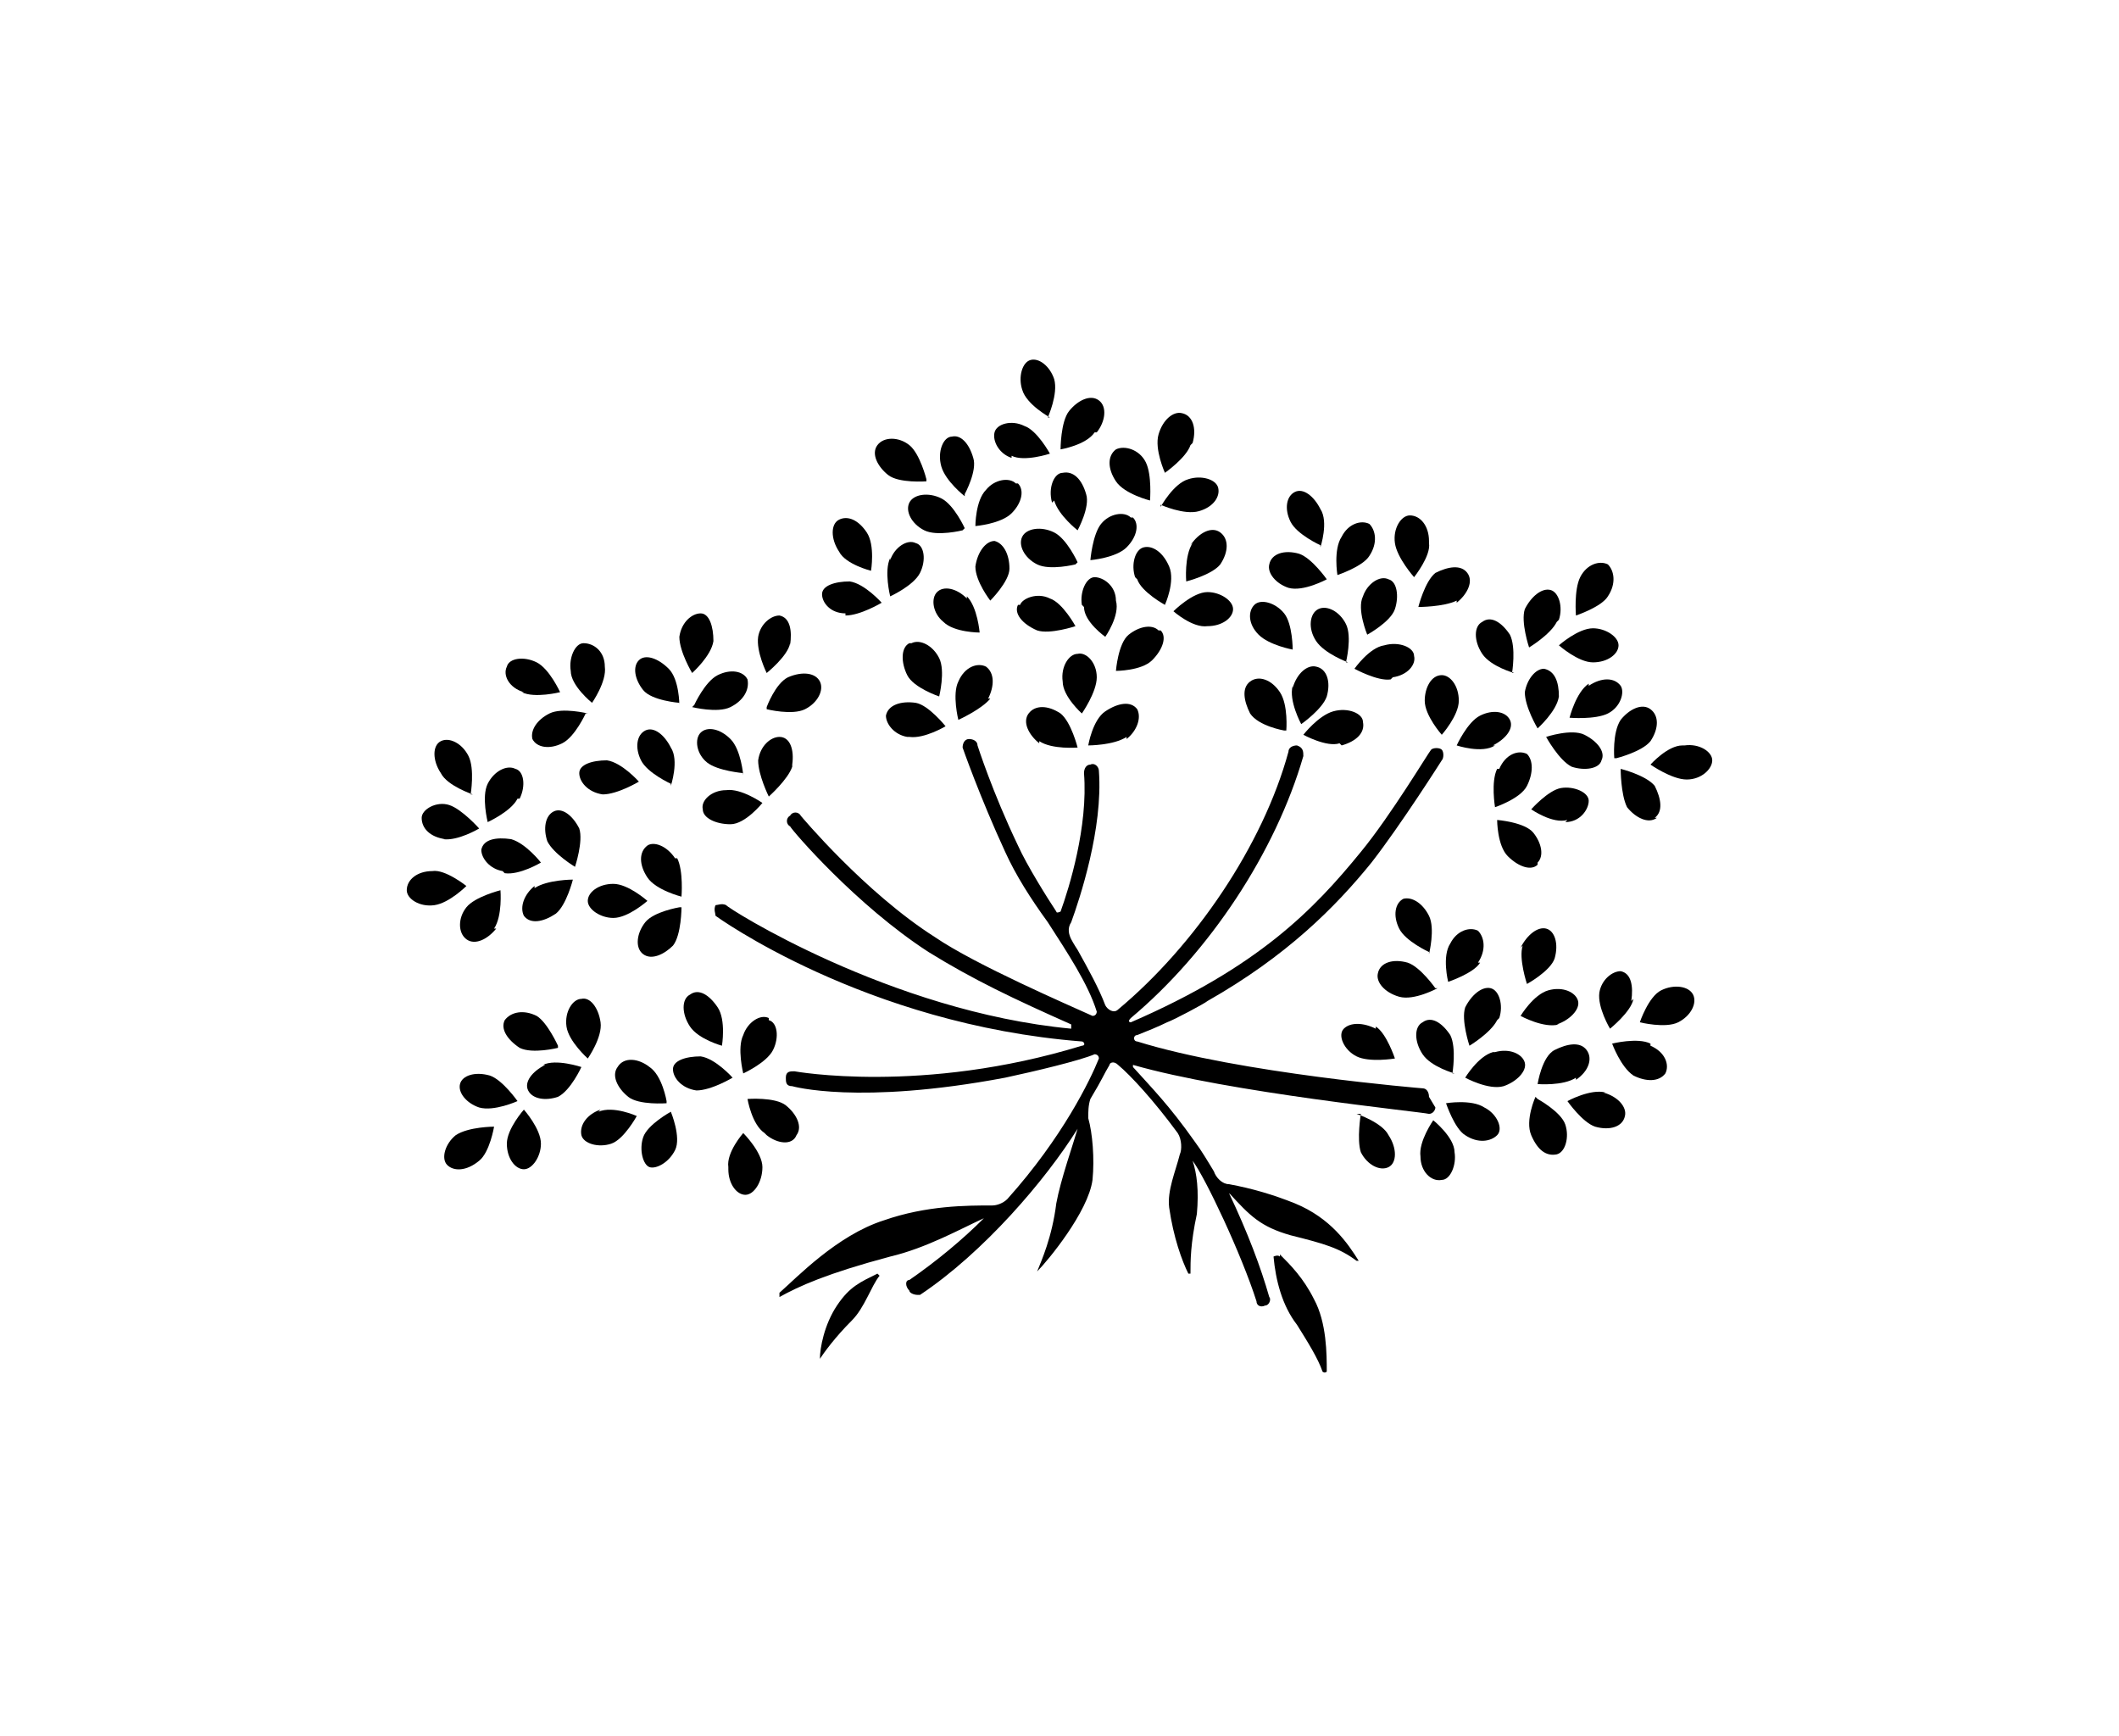 <svg viewBox="0 0 99.5 81.5" version="1.1" xmlns="http://www.w3.org/2000/svg" id="Layer_1">
  
  <path d="M45.4,28.1c-.5-.5-1.1-.6-1.4-.3-.3.3-.2,1,.3,1.4.5.5,1.7.5,1.7.5,0,0-.1-1.2-.6-1.7Z"></path>
  <path d="M47.4,26.7c0-.7-.3-1.2-.7-1.3-.4,0-.8.5-.9,1.2,0,.7.7,1.6.7,1.6,0,0,.9-.9.9-1.5Z"></path>
  <path d="M39.7,28.9c.7,0,1.7-.6,1.7-.6,0,0-.8-.9-1.5-1-.7,0-1.3.2-1.3.6,0,.4.4.9,1.1.9Z"></path>
  <path d="M41.8,26.2c-.3.6,0,1.8,0,1.8,0,0,1.1-.5,1.4-1.1.3-.6.2-1.3-.2-1.4-.4-.2-1,.2-1.2.8Z"></path>
  <path d="M40.9,26.8s.2-1.2-.2-1.8c-.4-.6-.9-.8-1.3-.6s-.4.9,0,1.5c.3.6,1.5.9,1.5.9Z"></path>
  <path d="M36,33.3s1.2.3,1.8,0c.6-.3.9-.9.7-1.3-.2-.4-.8-.5-1.5-.2-.6.3-1,1.4-1,1.4Z"></path>
  <path d="M37.1,30.3c.1-.7,0-1.3-.5-1.4-.4,0-.9.4-1,1-.1.7.4,1.7.4,1.7,0,0,1-.8,1.1-1.4Z"></path>
  <path d="M27.6,33.5s-1.2-.3-1.8,0c-.6.3-.9.8-.8,1.2.2.4.8.5,1.4.2.6-.3,1.1-1.4,1.1-1.4Z"></path>
  <path d="M27.8,33s.7-1,.6-1.7c0-.7-.5-1.1-1-1.1-.4,0-.7.7-.6,1.3,0,.7,1,1.5,1,1.5Z"></path>
  <path d="M24.5,32.5c.6.3,1.8,0,1.8,0,0,0-.5-1.1-1.1-1.4-.6-.3-1.3-.2-1.4.2-.2.4.1,1,.8,1.2Z"></path>
  <path d="M34.3,38.7c.7,0,1.5-1,1.5-1,0,0-1-.7-1.7-.6-.7,0-1.2.5-1.1.9,0,.4.6.7,1.3.7Z"></path>
  <path d="M37.2,35.9c.1-.7-.1-1.3-.6-1.3-.4,0-.9.4-1,1.1,0,.7.5,1.7.5,1.7,0,0,.9-.8,1.1-1.4Z"></path>
  <path d="M34.9,36.4s-.1-1.2-.6-1.7-1.1-.6-1.4-.3c-.3.3-.2,1,.3,1.4s1.7.5,1.7.5Z"></path>
  <path d="M31.5,36.9s.4-1.2,0-1.8c-.3-.6-.8-1-1.2-.8-.4.2-.5.8-.2,1.4.3.6,1.4,1.1,1.4,1.1Z"></path>
  <path d="M27.2,36.3c0,.4.4.9,1.1,1,.7,0,1.7-.6,1.7-.6,0,0-.8-.9-1.5-1-.7,0-1.3.2-1.3.6Z"></path>
  <path d="M31.9,42.6s-1.2.2-1.6.7c-.4.5-.5,1.2-.1,1.5.4.3,1,0,1.4-.4.4-.5.4-1.8.4-1.8Z"></path>
  <path d="M31.7,40.3c-.4-.6-1-.8-1.3-.6-.4.3-.4.9,0,1.5.4.6,1.6.9,1.6.9,0,0,.1-1.2-.2-1.8Z"></path>
  <path d="M30.4,42.3s-.9-.8-1.6-.8c-.7,0-1.2.4-1.2.8,0,.4.6.8,1.2.8.7,0,1.6-.8,1.6-.8Z"></path>
  <path d="M42.7,34.6c.7.1,1.7-.5,1.7-.5,0,0-.8-1-1.4-1.1-.7-.1-1.3.1-1.4.6,0,.4.4.9,1,1Z"></path>
  <path d="M46.4,32.8c.3-.6.3-1.2-.1-1.5-.4-.2-1,0-1.3.7-.3.6,0,1.8,0,1.8,0,0,1.1-.5,1.5-1Z"></path>
  <path d="M42.7,30.2c-.4.2-.4.9-.1,1.5.3.6,1.5,1,1.5,1,0,0,.3-1.2,0-1.8-.3-.6-.9-.9-1.3-.7Z"></path>
  <path d="M23.2,43.6c.4-.6.3-1.8.3-1.8,0,0-1.2.3-1.6.8-.4.5-.4,1.2,0,1.5.4.3,1,0,1.4-.5Z"></path>
  <path d="M20.3,40.9c-.7,0-1.2.4-1.2.9,0,.4.6.8,1.3.7s1.5-.9,1.5-.9c0,0-1-.8-1.6-.7Z"></path>
  <path d="M25.1,41.6c-.5.4-.7,1-.5,1.4.3.4.9.3,1.5-.1.5-.4.8-1.6.8-1.6,0,0-1.2,0-1.8.4Z"></path>
  <path d="M27,40.7s.4-1.2.2-1.8c-.3-.6-.8-1-1.2-.8-.4.2-.5.8-.3,1.4.3.6,1.3,1.2,1.3,1.2Z"></path>
  <path d="M23.7,41c.7.1,1.7-.5,1.7-.5,0,0-.7-.9-1.4-1.1-.7-.1-1.3,0-1.4.5,0,.4.4.9,1,1Z"></path>
  <path d="M36,53.3c.5.4,1.2.5,1.4,0,.3-.4,0-1-.5-1.4-.5-.4-1.8-.3-1.8-.3,0,0,.2,1.2.8,1.6Z"></path>
  <path d="M34.2,54.9c0,.7.4,1.2.8,1.2.4,0,.8-.6.8-1.3,0-.7-.9-1.6-.9-1.6,0,0-.8.9-.7,1.6Z"></path>
  <path d="M32.9,49.6c-.7,0-1.3.2-1.3.6,0,.4.4.9,1.1,1,.7,0,1.7-.6,1.7-.6,0,0-.8-.9-1.5-1Z"></path>
  <path d="M36.1,47.8c-.4-.2-1,.2-1.2.8-.3.6,0,1.8,0,1.8,0,0,1.1-.5,1.4-1.1.3-.6.2-1.3-.2-1.4Z"></path>
  <path d="M32.4,48.2c.4.6,1.5.9,1.5.9,0,0,.2-1.2-.2-1.8-.4-.6-.9-.9-1.3-.6-.4.2-.4.9,0,1.5Z"></path>
  <path d="M30.2,53.4c-.2.6,0,1.3.3,1.4s.9-.2,1.2-.8-.2-1.8-.2-1.8c0,0-1.1.6-1.3,1.2Z"></path>
  <path d="M31.3,51.7s-.2-1.2-.8-1.6c-.5-.4-1.2-.5-1.5,0-.3.4,0,1,.5,1.4.5.4,1.8.3,1.8.3Z"></path>
  <path d="M28.2,52.1c-.6.2-1,.7-.9,1.2.1.4.8.6,1.4.4.6-.2,1.2-1.3,1.2-1.3,0,0-1.1-.5-1.8-.2Z"></path>
  <path d="M23.8,53.7c0,.7.4,1.2.8,1.2s.8-.6.8-1.2c0-.7-.8-1.6-.8-1.6,0,0-.8.9-.8,1.6Z"></path>
  <path d="M22.5,52c.7.2,1.8-.3,1.8-.3,0,0-.7-1-1.3-1.2-.7-.2-1.3,0-1.4.4-.1.4.3.9.9,1.1Z"></path>
  <path d="M21,54.7c.3.3.9.3,1.5-.2.5-.4.7-1.6.7-1.6,0,0-1.2,0-1.8.4-.5.4-.7,1.1-.4,1.4Z"></path>
  <path d="M25.6,50c-.6.3-1,.8-.8,1.2s.8.5,1.4.3c.6-.3,1.1-1.4,1.1-1.4,0,0-1.2-.4-1.8-.1Z"></path>
  <path d="M27.6,49.7s.7-1,.6-1.7-.5-1.2-.9-1.1c-.4,0-.8.6-.7,1.3s1,1.5,1,1.5Z"></path>
  <path d="M26.2,49.1s-.5-1.1-1-1.4c-.6-.3-1.2-.2-1.5.2-.2.4.1.9.7,1.3.6.3,1.8,0,1.8,0Z"></path>
  <path d="M31.9,33.1s0-1.2-.5-1.7-1.1-.7-1.4-.4-.2.9.2,1.4,1.7.6,1.7.6Z"></path>
  <path d="M32.5,33.2s1.2.3,1.8,0c.6-.3.9-.8.8-1.3-.2-.4-.8-.5-1.4-.2-.6.3-1.1,1.4-1.1,1.4Z"></path>
  <path d="M33.5,30.1c0-.7-.2-1.3-.6-1.3-.4,0-.9.4-1,1.1,0,.7.6,1.7.6,1.7,0,0,.9-.8,1-1.5Z"></path>
  <path d="M60.4,34.3s.1-1.2-.3-1.8c-.4-.6-1-.8-1.4-.5-.4.3-.3.9,0,1.5.4.6,1.6.8,1.6.8Z"></path>
  <path d="M63,35c.7-.2,1.1-.6,1-1.1,0-.4-.7-.7-1.4-.5-.7.2-1.4,1.1-1.4,1.1,0,0,1.1.6,1.7.4Z"></path>
  <path d="M60.7,32.2c-.2.7.4,1.8.4,1.8,0,0,1-.7,1.2-1.3.2-.7,0-1.3-.5-1.4-.4-.1-.9.3-1.1,1Z"></path>
  <path d="M60.5,27.6c.7.2,1.8-.4,1.8-.4,0,0-.7-1-1.3-1.2-.7-.2-1.3,0-1.4.5-.1.4.3.9.9,1.1Z"></path>
  <path d="M64.3,26.1c.4-.6.3-1.2,0-1.5-.4-.2-1,0-1.3.6-.4.6-.2,1.8-.2,1.8,0,0,1.2-.4,1.5-.9Z"></path>
  <path d="M62,25.7s.4-1.2,0-1.8c-.3-.6-.8-1-1.2-.8-.4.2-.5.8-.2,1.4.3.6,1.4,1.1,1.4,1.1Z"></path>
  <path d="M70.1,35c.6-.3,1-.8.8-1.2-.2-.4-.8-.5-1.4-.2-.6.3-1.1,1.4-1.1,1.4,0,0,1.2.4,1.8,0Z"></path>
  <path d="M67.7,31.7c-.5,0-.8.6-.8,1.2,0,.7.8,1.6.8,1.6,0,0,.8-.9.8-1.6,0-.7-.4-1.2-.8-1.2Z"></path>
  <path d="M54.4,29.6c-.3-.3-.9-.2-1.4.2s-.6,1.7-.6,1.7c0,0,1.2,0,1.7-.5.5-.5.7-1.1.4-1.4Z"></path>
  <path d="M50.9,28.5c0,.7,1,1.4,1,1.4,0,0,.7-1,.5-1.7,0-.7-.6-1.1-1-1.1-.4,0-.7.7-.6,1.3Z"></path>
  <path d="M45.3,24.8s-.5-1.1-1.1-1.4c-.6-.3-1.3-.2-1.5.2-.2.4.1,1,.7,1.3.6.3,1.8,0,1.8,0Z"></path>
  <path d="M47.7,22.7c-.3-.3-1-.2-1.4.3-.5.5-.5,1.7-.5,1.7,0,0,1.2-.1,1.7-.6.5-.5.6-1.1.3-1.4Z"></path>
  <path d="M45.3,23.2s.6-1.1.4-1.7c-.2-.7-.6-1.1-1-1-.4,0-.7.7-.5,1.4.2.7,1.1,1.4,1.1,1.4Z"></path>
  <path d="M63.2,31.1s.3-1.2,0-1.8c-.3-.6-.9-.9-1.3-.7-.4.2-.5.9-.1,1.5s1.5,1,1.5,1Z"></path>
  <path d="M65.4,31.8c.7-.1,1.1-.6,1-1,0-.4-.7-.7-1.4-.5-.7.1-1.4,1.1-1.4,1.1,0,0,1.1.6,1.7.5Z"></path>
  <path d="M64,28c-.3.6.2,1.8.2,1.8,0,0,1.1-.6,1.3-1.2s.1-1.3-.3-1.4c-.4-.2-1,.2-1.2.8Z"></path>
  <path d="M68.2,50.4s.2-1.2-.1-1.8c-.4-.6-.9-.9-1.3-.6-.4.2-.4.9,0,1.5.4.6,1.5.9,1.5.9Z"></path>
  <path d="M70.1,49.4c-.7.2-1.3,1.2-1.3,1.2,0,0,1.1.6,1.8.4.6-.2,1.1-.7,1-1.1-.1-.4-.7-.7-1.4-.5Z"></path>
  <path d="M70.4,47.8c.2-.6,0-1.3-.4-1.4-.4-.1-.9.3-1.2.9-.2.6.2,1.8.2,1.8,0,0,1-.6,1.3-1.2Z"></path>
  <path d="M69.7,52c-.6-.4-1.8-.2-1.8-.2,0,0,.4,1.2.9,1.5.6.4,1.2.3,1.5,0s0-1-.6-1.3Z"></path>
  <path d="M67.3,52.6s-.7,1-.6,1.7c0,.7.5,1.2,1,1.1.4,0,.7-.7.6-1.3,0-.7-1-1.5-1-1.5Z"></path>
  <path d="M74,50.7c.6-.4.8-1,.5-1.4-.3-.4-.9-.3-1.5,0s-.8,1.6-.8,1.6c0,0,1.2.1,1.8-.3Z"></path>
  <path d="M72.1,51.5s-.5,1.1-.2,1.8.7,1,1.2.9c.4-.1.6-.8.4-1.4s-1.3-1.2-1.3-1.2Z"></path>
  <path d="M75.4,51.3c-.7-.2-1.8.4-1.8.4,0,0,.7,1,1.3,1.2.7.2,1.3,0,1.4-.5.1-.4-.3-.9-1-1.1Z"></path>
  <path d="M63.9,52.3s-.2,1.2,0,1.8c.3.6.9.9,1.3.7.4-.2.4-.9,0-1.5-.3-.6-1.5-1-1.5-1Z"></path>
  <path d="M73.1,48.1c.6-.2,1.1-.7,1-1.1-.1-.4-.7-.7-1.4-.5-.7.2-1.3,1.2-1.3,1.2,0,0,1.1.6,1.8.4Z"></path>
  <path d="M71.5,44.4c-.2.6.2,1.8.2,1.8,0,0,1.1-.6,1.3-1.2.2-.7,0-1.3-.4-1.4-.4-.1-.9.3-1.2.9Z"></path>
  <path d="M67.4,46.4s-.7-1-1.3-1.2c-.7-.2-1.3,0-1.4.5-.1.4.3.9,1,1.1.7.2,1.8-.4,1.8-.4Z"></path>
  <path d="M69.4,45.2c.4-.6.3-1.2,0-1.5-.4-.2-1,0-1.3.6-.4.6-.1,1.8-.1,1.8,0,0,1.2-.4,1.5-.9Z"></path>
  <path d="M67.1,44.8s.3-1.2,0-1.8c-.3-.6-.8-.9-1.2-.8-.4.2-.5.8-.2,1.4.3.6,1.4,1.1,1.4,1.1Z"></path>
  <path d="M70.3,36.1c-.3.6-.1,1.8-.1,1.8,0,0,1.2-.4,1.5-1,.3-.6.3-1.2,0-1.5-.4-.2-1,0-1.3.7Z"></path>
  <path d="M72.2,40.5c.3-.3.2-.9-.2-1.4s-1.7-.6-1.7-.6c0,0,0,1.2.5,1.7s1.1.7,1.4.4Z"></path>
  <path d="M73.5,38.6c.7,0,1.1-.6,1.1-1,0-.4-.7-.7-1.3-.6s-1.4,1-1.4,1c0,0,1,.7,1.7.5Z"></path>
  <path d="M73.2,32.7c0-.7-.2-1.2-.7-1.3-.4,0-.8.5-.9,1.1,0,.7.6,1.7.6,1.7,0,0,.9-.8,1-1.5Z"></path>
  <path d="M75.2,35.7c.2-.4-.2-.9-.8-1.2s-1.8.1-1.8.1c0,0,.6,1.1,1.2,1.4.6.2,1.3.1,1.4-.3Z"></path>
  <path d="M74.6,32.1c-.6.4-.9,1.6-.9,1.6,0,0,1.2.1,1.8-.2s.8-1,.6-1.3c-.3-.4-.9-.4-1.5,0Z"></path>
  <path d="M71,31.6s.2-1.2-.1-1.8c-.4-.6-.9-.9-1.3-.6-.4.2-.4.9,0,1.5.4.6,1.5.9,1.5.9Z"></path>
  <path d="M73.2,29.1c.2-.6,0-1.3-.4-1.4-.4-.1-.9.3-1.2.9-.2.6.2,1.8.2,1.8,0,0,1-.6,1.3-1.2Z"></path>
  <path d="M50.6,26.4s-.5-1.1-1.1-1.4c-.6-.3-1.3-.2-1.5.2-.2.4.1,1,.7,1.3.6.3,1.8,0,1.8,0Z"></path>
  <path d="M53.1,24.3c-.3-.3-1-.2-1.4.3s-.5,1.7-.5,1.7c0,0,1.2-.1,1.7-.6.5-.5.6-1.1.3-1.4Z"></path>
  <path d="M49.5,23.5c.2.7,1.1,1.4,1.1,1.4,0,0,.6-1.1.4-1.7-.2-.7-.6-1.1-1.1-1-.4,0-.7.7-.5,1.4Z"></path>
  <path d="M75.9,35.6s1.2-.3,1.6-.8c.4-.6.4-1.2,0-1.5-.4-.3-1,0-1.4.5-.4.6-.3,1.8-.3,1.8Z"></path>
  <path d="M77.7,38.4c.4-.3.3-.9,0-1.5-.4-.5-1.6-.8-1.6-.8,0,0,0,1.2.3,1.8.4.5,1,.8,1.4.5Z"></path>
  <path d="M79,35c-.7,0-1.5.9-1.5.9,0,0,1,.7,1.7.7.7,0,1.2-.5,1.2-.9,0-.4-.6-.8-1.3-.7Z"></path>
  <path d="M68.4,28.3c.5-.4.8-1,.5-1.4-.3-.4-.9-.3-1.5,0-.5.4-.8,1.6-.8,1.6,0,0,1.2,0,1.8-.3Z"></path>
  <path d="M67.1,25.4c0-.7-.4-1.2-.9-1.2-.4,0-.8.6-.7,1.3s.9,1.6.9,1.6c0,0,.8-1,.7-1.6Z"></path>
  <path d="M73.2,30.3s.9.8,1.6.8c.7,0,1.2-.4,1.2-.8,0-.4-.6-.8-1.2-.8-.7,0-1.6.8-1.6.8Z"></path>
  <path d="M75.5,28c.4-.6.3-1.2,0-1.5-.4-.2-1,0-1.3.6s-.2,1.8-.2,1.8c0,0,1.2-.4,1.5-.9Z"></path>
  <path d="M48.8,34.8c.6.4,1.8.3,1.8.3,0,0-.3-1.2-.8-1.6-.6-.4-1.2-.4-1.5,0-.3.4,0,1,.5,1.4Z"></path>
  <path d="M52.9,34.7c.5-.4.7-1,.5-1.4-.3-.4-.9-.3-1.5.1s-.8,1.6-.8,1.6c0,0,1.2,0,1.8-.4Z"></path>
  <path d="M51.5,31.8c0-.7-.5-1.2-.9-1.1-.4,0-.8.6-.7,1.3,0,.7.9,1.5.9,1.5,0,0,.7-1,.7-1.7Z"></path>
  <path d="M64.6,48.3c-.6-.3-1.2-.3-1.5,0s0,1,.6,1.3,1.8.1,1.8.1c0,0-.4-1.2-.9-1.5Z"></path>
  <path d="M53.4,27.2c.2.6,1.3,1.2,1.3,1.2,0,0,.5-1.1.2-1.8s-.8-1-1.2-.9c-.4.1-.6.8-.4,1.4Z"></path>
  <path d="M55.1,28.7s.9.8,1.6.7c.7,0,1.2-.4,1.2-.8,0-.4-.6-.8-1.2-.8-.7,0-1.6.9-1.6.9Z"></path>
  <path d="M43.5,22.5s-.3-1.2-.8-1.6c-.5-.4-1.2-.4-1.5,0-.3.4,0,1,.5,1.4.5.4,1.8.3,1.8.3Z"></path>
  <path d="M51.5,20.3c.4-.5.5-1.2.1-1.5-.4-.3-1,0-1.4.5s-.4,1.8-.4,1.8c0,0,1.2-.2,1.6-.8Z"></path>
  <path d="M49.2,19.6s.5-1.1.3-1.8c-.2-.6-.7-1-1.1-.9-.4.1-.6.8-.4,1.4.2.7,1.3,1.3,1.3,1.3Z"></path>
  <path d="M76.6,47c.1-.7,0-1.3-.5-1.4-.4,0-.9.4-1,1-.1.7.5,1.7.5,1.7,0,0,1-.8,1.1-1.4Z"></path>
  <path d="M77.5,49c-.6-.3-1.8,0-1.8,0,0,0,.4,1.1,1,1.5.6.3,1.2.3,1.5-.1.2-.4,0-1-.7-1.3Z"></path>
  <path d="M78,46.5c-.6.3-1,1.5-1,1.5,0,0,1.2.3,1.8,0,.6-.3.9-.9.7-1.3-.2-.4-.9-.5-1.5-.2Z"></path>
  <path d="M54,23.5s.1-1.2-.2-1.8-1-.8-1.4-.6c-.4.3-.4.9,0,1.5.4.6,1.6.9,1.6.9Z"></path>
  <path d="M54.5,23.7s1.1.5,1.8.3c.7-.2,1-.7.9-1.1-.1-.4-.8-.6-1.4-.4-.7.2-1.3,1.3-1.3,1.3Z"></path>
  <path d="M56,20.8c.2-.7,0-1.3-.5-1.4-.4-.1-.9.3-1.1,1-.2.7.3,1.8.3,1.8,0,0,1-.7,1.2-1.3Z"></path>
  <path d="M56,25.5c-.4.6-.3,1.8-.3,1.8,0,0,1.2-.3,1.6-.8.4-.6.4-1.2,0-1.5-.4-.3-1,0-1.4.6Z"></path>
  <path d="M47.5,21.4c.6.3,1.8-.1,1.8-.1,0,0-.6-1.1-1.2-1.3-.6-.3-1.3-.1-1.4.3-.1.4.2,1,.8,1.2Z"></path>
  <path d="M20.8,39.4c.7.1,1.7-.5,1.7-.5,0,0-.8-.9-1.4-1.1s-1.3.2-1.3.6c0,.5.4.9,1.1,1Z"></path>
  <path d="M24.4,37.5c.3-.6.2-1.3-.2-1.4-.4-.2-1,.1-1.3.7-.3.6,0,1.8,0,1.8,0,0,1.1-.5,1.4-1.1Z"></path>
  <path d="M22.1,37.3s.2-1.2-.1-1.8c-.3-.6-.9-.9-1.3-.7-.4.2-.4.9,0,1.5.3.6,1.5,1,1.5,1Z"></path>
  <path d="M47.8,28.4c-.2.4.2.9.9,1.2.6.2,1.8-.2,1.8-.2,0,0-.6-1.1-1.2-1.3-.6-.3-1.3,0-1.4.3Z"></path>
  <path d="M60.7,30.5s0-1.2-.4-1.7c-.4-.5-1.1-.7-1.4-.4-.3.3-.3.9.2,1.4s1.6.7,1.6.7Z"></path>
  <path d="M41.2,59.8c-.8.4-1.3.6-1.9,1.5-.6.9-.8,2-.8,2.5,0,0,0,0,0,0,.2-.3.7-1,1.5-1.8.6-.6.9-1.6,1.3-2.1,0,0,0,0,0,0Z"></path>
  <path d="M67.1,51.5c0-.2-.1-.4-.3-.4,0,0-8.6-.7-13.4-2.2-.2,0-.2-.3,0-.3.5-.2,1-.4,1.4-.6.3-.1,1.8-.9,1.9-1,3.7-2.1,6-4.4,7.7-6.5,1.4-1.8,3.3-4.8,3.3-4.8.1-.1.1-.4,0-.5-.1-.1-.4-.1-.5,0-.1.1-1.9,3.1-3.3,4.8-2.2,2.7-4.8,5.4-10.8,8,0,0-.2,0,0-.2,3.7-3.1,6.8-7.8,8.1-12.3,0-.2,0-.4-.3-.5-.2,0-.4.1-.4.3-1.2,4.4-4.4,9.1-8,12.1-.2.2-.5,0-.6-.2-.3-.8-.8-1.7-1.3-2.6,0,0-.2-.3-.3-.5-.1-.2-.2-.5,0-.8.4-1.1,1.5-4.4,1.3-7.1,0-.2-.2-.4-.4-.3-.2,0-.3.2-.3.4.2,2.5-.7,5.4-1.1,6.5,0,0-.2.1-.2,0-.4-.6-1.4-2.2-1.8-3.1-1.2-2.5-1.9-4.7-1.9-4.7,0-.2-.2-.3-.4-.3-.2,0-.3.2-.3.4,0,0,.8,2.3,2,4.9.5,1.1,1.2,2.2,2,3.3.9,1.4,1.9,2.9,2.3,4.2,0,0,0,.2-.2.2-1.1-.5-5.5-2.4-7.4-3.7-3.3-2.1-6.3-5.7-6.3-5.7-.1-.2-.4-.2-.5,0-.2.1-.2.4,0,.5.1.2,3.1,3.7,6.5,5.9,2.1,1.3,4,2.2,6.7,3.4,0,0,0,.2,0,.2-8.5-.8-16.2-5.7-16.2-5.8-.2-.1-.4,0-.5,0-.1.2,0,.4,0,.5,0,0,7,5.1,17.2,5.9.1,0,.2.2,0,.2-7.5,2.3-13.5,1.2-13.5,1.2-.2,0-.4,0-.4.3,0,.2,0,.4.3.4,0,0,3.1.9,10-.4,1.4-.3,3.5-.8,4.2-1.1,0,0,.2,0,.2.2-.4,1-1.7,3.7-4.3,6.6-.2.2-.5.3-.7.3-1.2,0-3.1,0-5.1.7-2.2.7-4.1,2.7-4.9,3.4,0,0,0,.2,0,.2.9-.5,2.2-1.1,5.2-1.9,1.7-.4,3.3-1.3,4.4-1.8,0,0,0,0,0,0-1,1-2.2,2-3.5,2.9-.2,0-.2.3,0,.5,0,.1.2.2.4.2,0,0,0,0,.1,0,3-2,5.9-5.4,7.4-7.8,0,0,0,0,0,0-.2.7-.8,2.4-1,3.5-.2,1.6-.7,2.7-.9,3.2,0,0,0,0,0,0,.5-.5,2.4-2.8,2.6-4.3.1-1,0-2.2-.2-2.9,0-.3,0-.6.1-.9.6-1,.6-1.1.9-1.6,0-.1.2-.2.4,0,.6.5,1.7,1.7,2.8,3.2.2.3.2.8.1,1-.2.8-.6,1.7-.5,2.5.2,1.4.6,2.5.9,3.1,0,0,.1,0,.1,0,0-.6,0-1.4.3-2.8.1-1.1,0-1.9-.2-2.5,0,0,0,0,0,0,.6.8,2.3,4.4,3,6.6,0,.2.2.3.4.2,0,0,0,0,0,0,.2,0,.3-.3.2-.4-.4-1.4-1-3-1.9-4.9,0,0,0,0,0,0,1,1.1,1.5,1.6,2.9,2,1.6.4,2.3.6,3.1,1.2,0,0,.2,0,.1,0-.5-.8-1.3-2-3-2.7-1-.4-2-.7-3.1-.9-.3,0-.6-.3-.7-.6-.3-.5-.6-1-.9-1.4-1.2-1.7-2-2.5-2.9-3.5,0,0,0-.2,0-.1,4.5,1.3,13.5,2.2,13.9,2.3h0c.2,0,.3-.2.3-.3Z"></path>
  <path d="M60.1,59c-.1-.1-.3,0-.3,0,.1,1.1.4,2.3,1.1,3.2.5.8,1,1.6,1.2,2.2,0,0,.1.1.2,0,0-.8,0-2.3-.6-3.4-.5-1-1.1-1.6-1.6-2.1Z"></path>
</svg>